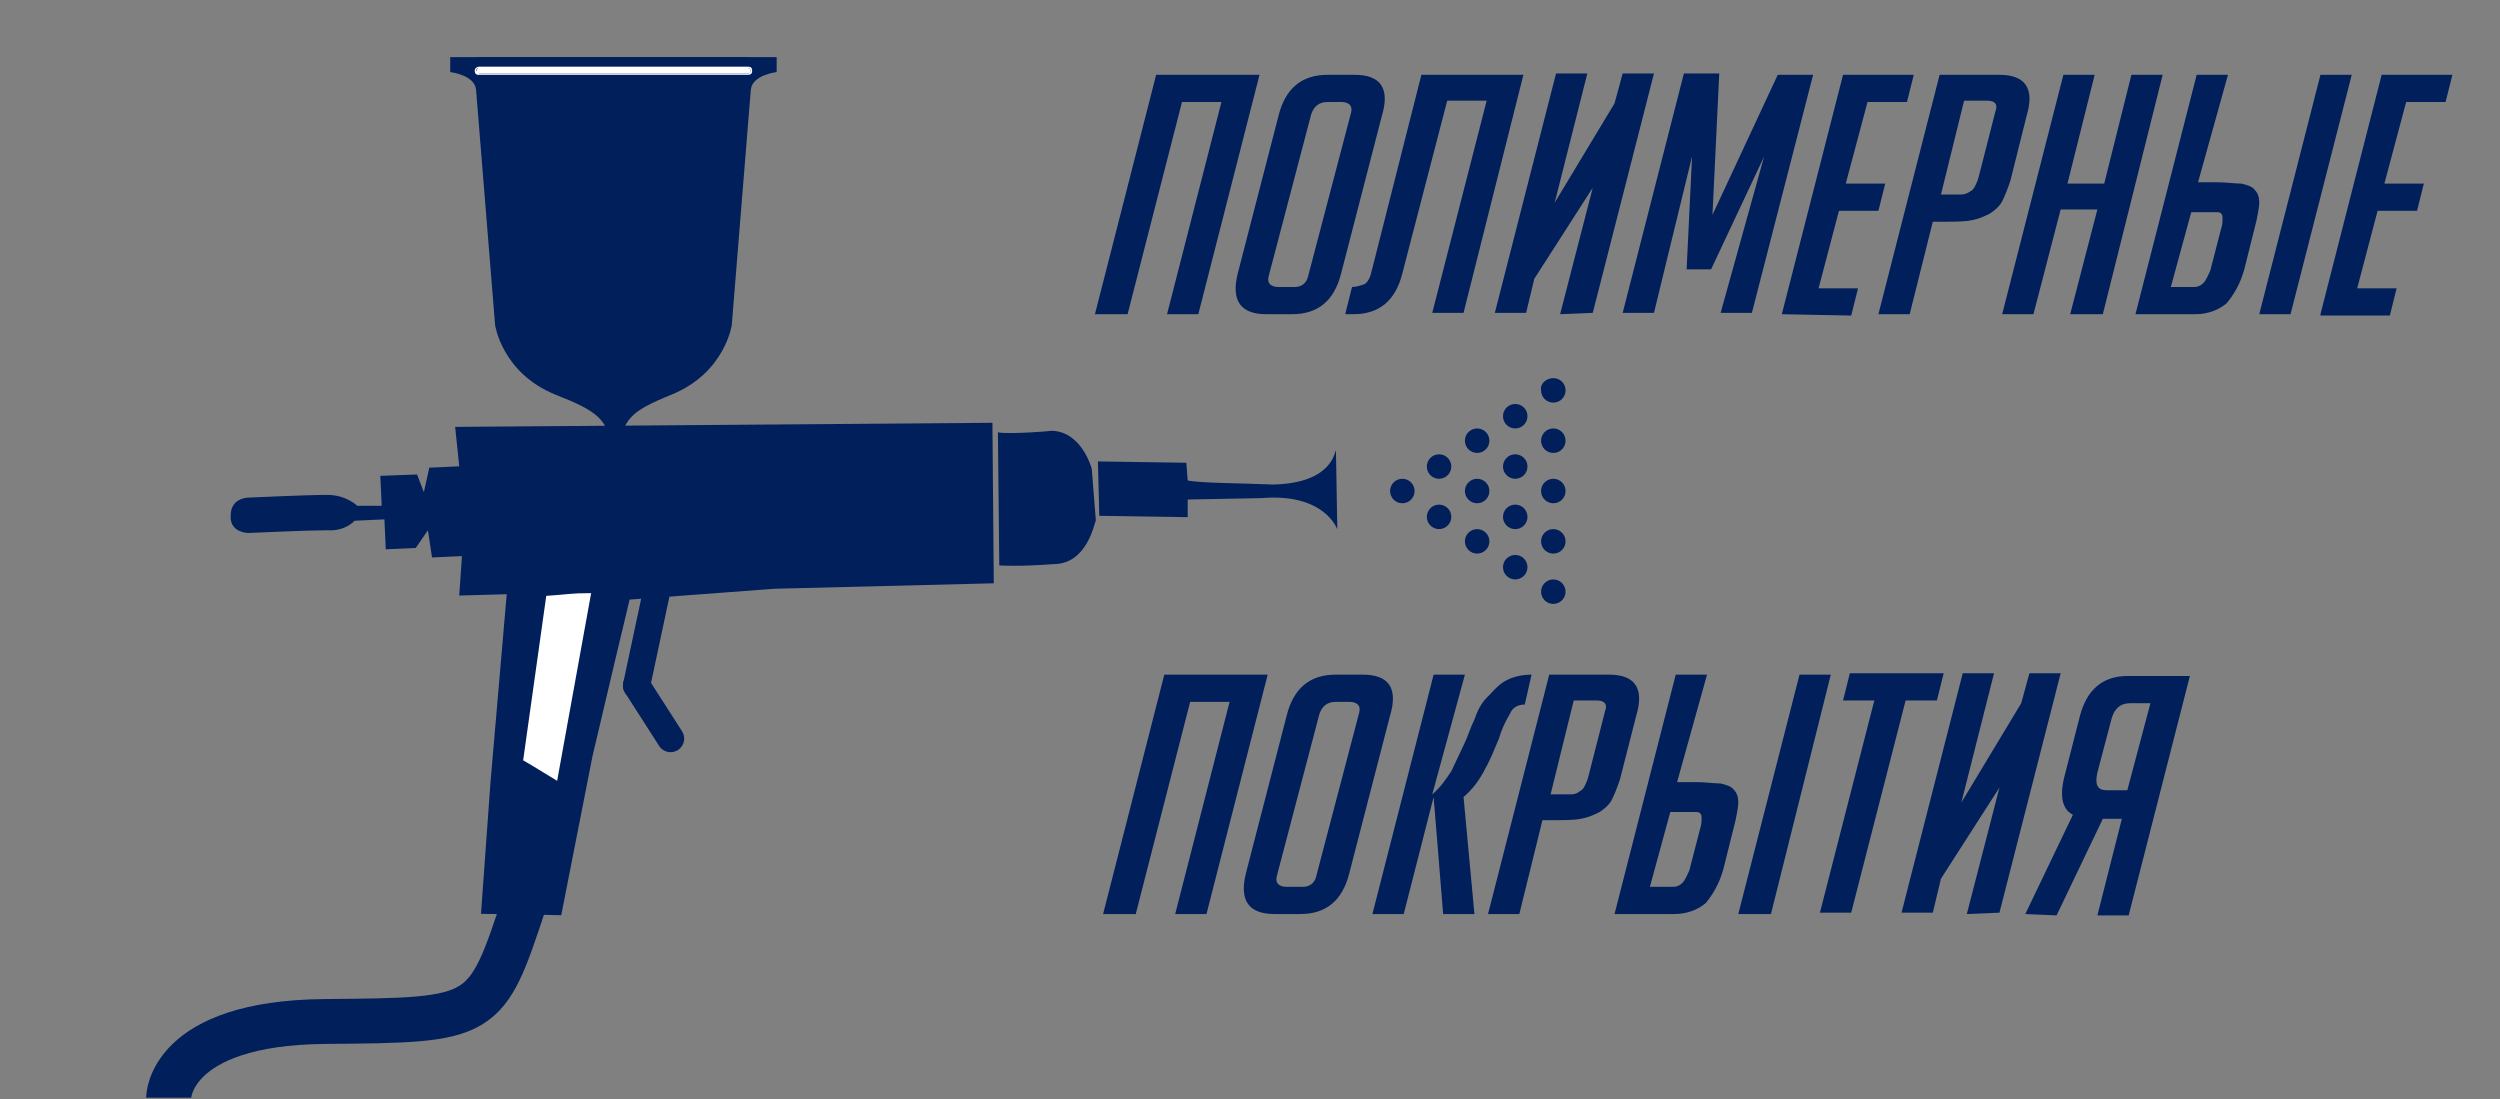 <?xml version="1.0" encoding="UTF-8"?> <!-- Generator: Adobe Illustrator 24.0.1, SVG Export Plug-In . SVG Version: 6.00 Build 0) --> <svg xmlns="http://www.w3.org/2000/svg" xmlns:xlink="http://www.w3.org/1999/xlink" id="Слой_1" x="0px" y="0px" viewBox="0 0 183.8 80.8" style="enable-background:new 0 0 183.8 80.8;" xml:space="preserve"><rect x="0" y="0" width="183.8" height="80.8" fill="#808080" stroke="none"/> <style type="text/css"> .st0{fill:#001F5B;} .st1{fill:#FFFFFF;} .st2{enable-background:new ;} .st3{fill:none;stroke:#001F5B;stroke-width:2;stroke-linecap:round;stroke-linejoin:round;stroke-miterlimit:10;} .st4{fill:none;stroke:#001F5B;stroke-width:3.3;stroke-miterlimit:10;} </style> <g id="g941" transform="translate(386.363,398.385)"> <path id="path943" class="st0" d="M-351-331.2l0.7-9.7l1.2-13.9c0,0,4.4,0,3.6,0l-7.1,0.2l0.2-2.9l-2.2,0.1l-0.3-2l-0.9,1.3 l-2.2,0.1l-0.1-2.2l-2.2,0.1c0.1-0.1-0.6,0.8-2,0.7c-1.4,0-5.8,0.2-5.8,0.2s-1.4,0-1.3-1.3c0-1.3,1.3-1.3,1.3-1.3 c0.1,0,4.2-0.2,5.8-0.2c1.4,0,2.2,0.8,2.2,0.8h1.8l-0.1-2.2l2.7-0.1l0.5,1.3l0.4-1.8l2.2-0.1l-0.3-2.9l39.5-0.3l0.1,11.8l-16.1,0.4 c0,0.1,0,0,0,0c-10.7,0.8,0,0-10.7,0.8c0.2-0.6,0,0-2.7,11.5l-2.3,11.7"></path> </g> <g id="g989" transform="translate(251.367,490.771)"> <path id="path991" class="st0" d="M-178-459c0.1,0.1,1.9,0.1,4-0.1c2.2,0.1,2.9,2.8,2.9,2.8l0.3,3.8c-0.1,0.1-0.6,3.2-3.1,3.2 c-2.5,0.2-4,0.1-4,0.1L-178-459"></path> </g> <g id="g993" transform="translate(238.119,499.723)"> <path id="path995" class="st0" d="M-150.9-465.7l-6.5-0.1l0.1,4l6.5,0.1v-1.3l5.4-0.1c4.7-0.4,5.6,2.3,5.6,2.3l-0.1-5.8 c-0.1,0-0.2,2.4-4.6,2.5c-2.3-0.1-5.4-0.1-6.3-0.3L-150.9-465.7"></path> </g> <g id="g985_1_" transform="translate(248.861,439.207)"> <path id="path987_1_" class="st1" d="M-207.9-381.8c-3.1-1.9-2.5-1.5-2.5-1.5l1.7-12.1c1.6-0.1,1.7-0.2,3.3-0.2"></path> </g> <g class="st2"> <path class="st0" d="M80.5,23.1L85,5.5h7.6l-4.5,17.6h-2.3l4-15.6h-2.9l-4,15.6H80.5z"></path> <path class="st0" d="M93.1,23.1c-1.9,0-2.6-1-2.1-3l3-11.6c0.5-2,1.7-3,3.6-3h2c1.9,0,2.6,1,2,3l-3,11.6c-0.5,2-1.7,3-3.6,3H93.1z M95.2,21.1c0.5,0,0.9-0.3,1-0.9l3.1-11.8c0.2-0.6-0.1-0.9-0.7-0.9h-1c-0.6,0-1,0.3-1.2,0.9l-3.1,11.8c-0.2,0.6,0.1,0.9,0.7,0.9 H95.2z"></path> <path class="st0" d="M109.3,7.4h-2.9l-3.3,12.7c-0.5,2-1.7,3-3.6,3h-0.6l0.5-2c0.3,0,0.6-0.1,0.9-0.2c0.2-0.1,0.4-0.4,0.5-0.8 l3.7-14.6h7.5L107.6,23h-2.3L109.3,7.4z"></path> <path class="st0" d="M114.7,23.1l2.4-9.3l-4.3,6.7l-0.6,2.5h-2.3l4.5-17.6h2.3l-2.4,9.5l4.4-7.3l0.6-2.2h2.3L117.1,23L114.7,23.1 L114.7,23.1z"></path> <path class="st0" d="M125.9,15.8l4.8-10.3h2.6L128.8,23h-2.3l3.2-11.5l-3.9,8.3H124l0.4-8.3L121.6,23h-2.3l4.5-17.6h2.6L125.9,15.8 z"></path> <path class="st0" d="M131,23.1l4.5-17.6h5.2l-0.5,2h-2.9l-1.6,6h2.9l-0.5,2h-2.9l-1.5,5.7h2.9l-0.5,2L131,23.1L131,23.1z"></path> <path class="st0" d="M140.4,23.1h-2.3l4.5-17.6h4.4c1.9,0,2.6,1,2,3l-1.2,4.8c-0.2,0.6-0.4,1.1-0.6,1.5c-0.2,0.4-0.6,0.7-0.9,0.9 c-0.4,0.2-0.8,0.4-1.4,0.5c-0.5,0.1-1.2,0.1-1.9,0.1h-0.9L140.4,23.1z M142.7,14.3h0.6c0.3,0,0.7,0,0.9,0s0.5-0.1,0.6-0.2 c0.2-0.1,0.3-0.2,0.4-0.4c0.1-0.2,0.2-0.4,0.3-0.8l1.2-4.7c0.2-0.5,0-0.8-0.6-0.8h-1.7L142.7,14.3z"></path> <path class="st0" d="M152.2,23.1l2-7.7h-2.7l-2,7.7h-2.3l4.5-17.6h2.3l-2,8h2.7l2-8h2.3l-4.4,17.6H152.2z"></path> <path class="st0" d="M161.6,13.4h1.4c0.7,0,1.3,0.1,1.8,0.1c0.4,0.1,0.8,0.2,1,0.5c0.2,0.2,0.3,0.5,0.3,0.9c0,0.3-0.1,0.8-0.2,1.3 l-0.9,3.6c-0.3,1.1-0.8,1.9-1.3,2.5c-0.6,0.5-1.4,0.8-2.3,0.8H157l4.5-17.6h2.3L161.6,13.4z M159.6,21.1h1.7c0.3,0,0.5-0.1,0.7-0.3 s0.3-0.5,0.5-0.9l0.8-3.1c0.1-0.3,0.1-0.5,0.1-0.7c0-0.2,0-0.3-0.1-0.4c-0.1-0.1-0.2-0.1-0.4-0.1s-0.4,0-0.7,0h-1.1L159.6,21.1z M166.1,23.1l4.5-17.6h2.3l-4.5,17.6H166.1z"></path> <path class="st0" d="M170.6,23.1l4.5-17.6h5.2l-0.5,2h-2.9l-1.6,6h2.9l-0.5,2h-2.9l-1.5,5.7h2.9l-0.5,2h-5.1L170.6,23.1L170.6,23.1 z"></path> </g> <g class="st2"> <path class="st0" d="M81.1,67.2l4.5-17.6h7.6l-4.5,17.6h-2.3l4-15.6h-2.9l-4,15.6H81.1z"></path> <path class="st0" d="M93.7,67.2c-1.9,0-2.6-1-2.1-3l3-11.6c0.5-2,1.7-3,3.6-3h2c1.9,0,2.6,1,2,3l-3,11.6c-0.5,2-1.7,3-3.6,3H93.7z M95.8,65.2c0.5,0,0.9-0.3,1-0.9l3.1-11.8c0.2-0.6-0.1-0.9-0.7-0.9h-1c-0.6,0-1,0.3-1.2,0.9l-3.1,11.8c-0.2,0.6,0.1,0.9,0.7,0.9 C94.6,65.2,95.8,65.2,95.8,65.2z"></path> <path class="st0" d="M105.3,58.4c0.6-0.5,1-1.1,1.4-1.7c0.3-0.6,0.6-1.3,0.9-1.9c0.3-0.6,0.5-1.3,0.8-1.9c0.2-0.6,0.5-1.2,0.9-1.6 s0.8-0.9,1.3-1.2s1.2-0.5,2-0.5l-0.5,2.2c-0.5,0-0.9,0.2-1.1,0.7c-0.3,0.5-0.6,1.1-0.8,1.8c-0.3,0.7-0.6,1.5-1,2.2 c-0.4,0.8-0.9,1.5-1.6,2.1l0.8,8.6h-2.3l-0.7-8.6l-2.2,8.6h-2.3l4.5-17.6h2.3L105.3,58.4z"></path> <path class="st0" d="M111.7,67.2h-2.3l4.5-17.6h4.4c1.9,0,2.6,1,2,3l-1.2,4.7c-0.2,0.6-0.4,1.1-0.6,1.5s-0.6,0.7-0.9,0.9 c-0.4,0.2-0.8,0.4-1.4,0.5c-0.5,0.1-1.2,0.1-1.9,0.1h-0.9L111.7,67.2z M114,58.4h0.6c0.3,0,0.7,0,0.9,0c0.3,0,0.5-0.1,0.6-0.2 c0.2-0.1,0.3-0.2,0.4-0.4s0.2-0.4,0.3-0.8l1.2-4.7c0.2-0.5,0-0.8-0.6-0.8h-1.7L114,58.4z"></path> <path class="st0" d="M123.3,57.5h1.4c0.7,0,1.3,0.1,1.8,0.1c0.4,0.1,0.8,0.2,1,0.5c0.2,0.2,0.3,0.5,0.3,0.9c0,0.3-0.1,0.8-0.2,1.3 l-0.9,3.6c-0.3,1.1-0.8,1.9-1.3,2.5c-0.6,0.5-1.4,0.8-2.3,0.8h-4.4l4.5-17.6h2.3L123.3,57.5z M121.3,65.2h1.7 c0.3,0,0.5-0.1,0.7-0.3c0.2-0.2,0.3-0.5,0.5-0.9l0.8-3.1c0.1-0.3,0.1-0.5,0.1-0.7s0-0.3-0.1-0.4s-0.2-0.1-0.4-0.1 c-0.2,0-0.4,0-0.7,0h-1.1L121.3,65.2z M127.8,67.2l4.5-17.6h2.3l-4.4,17.6H127.8z"></path> <path class="st0" d="M140.1,51.5l-4,15.6h-2.3l4-15.6h-2.3l0.5-2h6.9l-0.5,2C142.4,51.5,140.1,51.5,140.1,51.5z"></path> <path class="st0" d="M144.6,67.2l2.4-9.3l-4.3,6.7l-0.6,2.5h-2.3l4.5-17.6h2.3l-2.4,9.5l4.4-7.3l0.6-2.2h2.3L147,67.1L144.6,67.2 L144.6,67.2L144.6,67.2z"></path> <path class="st0" d="M148.9,67.2l3.5-7.3c-0.8-0.4-1-1.4-0.6-2.9l1.1-4.3c0.5-2,1.7-3,3.5-3h4.6l-4.5,17.6h-2.3l1.8-7.1h-1.4 l-3.4,7.1L148.9,67.2L148.9,67.2z M158.1,51.7h-1.5c-0.7,0-1.2,0.4-1.4,1.3l-1,3.8c-0.2,0.9,0,1.3,0.7,1.3h1.5L158.1,51.7z"></path> </g> <path class="st0" d="M45.3,55"></path> <line class="st3" x1="46.8" y1="50.4" x2="49.3" y2="54.3"></line> <line class="st3" x1="48.4" y1="42.9" x2="46.8" y2="50.4"></line> <path class="st3" d="M48.9,43.8"></path> <path class="st0" d="M45.1,33.2c-0.5-2.4-1-2.9-4.3-4.2c-3.9-1.6-4.4-5.1-4.4-5.1L35,6.6c-0.1-1.1-1.9-1.3-1.9-1.3V4.2h22"></path> <path class="st0" d="M45.4,33.2c0.5-2.4,0.8-2.9,4-4.2c3.9-1.6,4.4-5.1,4.4-5.1l1.4-17.3c0.1-1.1,1.9-1.3,1.9-1.3V4.2h-22"></path> <g> <path class="st1" d="M35.2,5.5c-0.1,0-0.2-0.1-0.2-0.2S35.1,5,35.2,5H55c0.1,0,0.2,0.1,0.2,0.2S55.1,5.4,55,5.4H35.2V5.5z"></path> <path class="st1" d="M55,5c0.1,0,0.2,0.1,0.2,0.2S55.1,5.4,55,5.4H35.2c-0.1,0-0.2-0.1-0.2-0.2S35.1,5,35.2,5H55 M55,4.9H35.2 c-0.1,0-0.3,0.1-0.3,0.3s0.1,0.3,0.3,0.3H55c0.2,0,0.3-0.1,0.3-0.3S55.2,4.9,55,4.9L55,4.9z"></path> </g> <path class="st0" d="M114.2,27.8c0.5,0,0.9,0.4,0.9,0.9s-0.4,0.9-0.9,0.9s-0.9-0.4-0.9-0.9C113.2,28.2,113.7,27.8,114.2,27.8"></path> <circle class="st0" cx="114.2" cy="32.4" r="0.9"></circle> <circle class="st0" cx="114.2" cy="36.1" r="0.9"></circle> <circle class="st0" cx="114.2" cy="39.8" r="0.9"></circle> <circle class="st0" cx="114.2" cy="43.5" r="0.9"></circle> <circle class="st0" cx="111.4" cy="30.6" r="0.9"></circle> <circle class="st0" cx="111.4" cy="34.3" r="0.9"></circle> <circle class="st0" cx="111.4" cy="38" r="0.9"></circle> <circle class="st0" cx="111.4" cy="41.7" r="0.9"></circle> <circle class="st0" cx="108.6" cy="32.4" r="0.9"></circle> <circle class="st0" cx="108.6" cy="36.1" r="0.9"></circle> <circle class="st0" cx="108.6" cy="39.8" r="0.9"></circle> <circle class="st0" cx="105.8" cy="34.3" r="0.9"></circle> <circle class="st0" cx="105.8" cy="38" r="0.9"></circle> <circle class="st0" cx="103.1" cy="36.1" r="0.9"></circle> <path class="st4" d="M38.6,66.2c-2.9,8.8-2.9,8.8-14.7,8.9c-11.5,0.1-11.5,5.6-11.5,5.6"></path> </svg> 